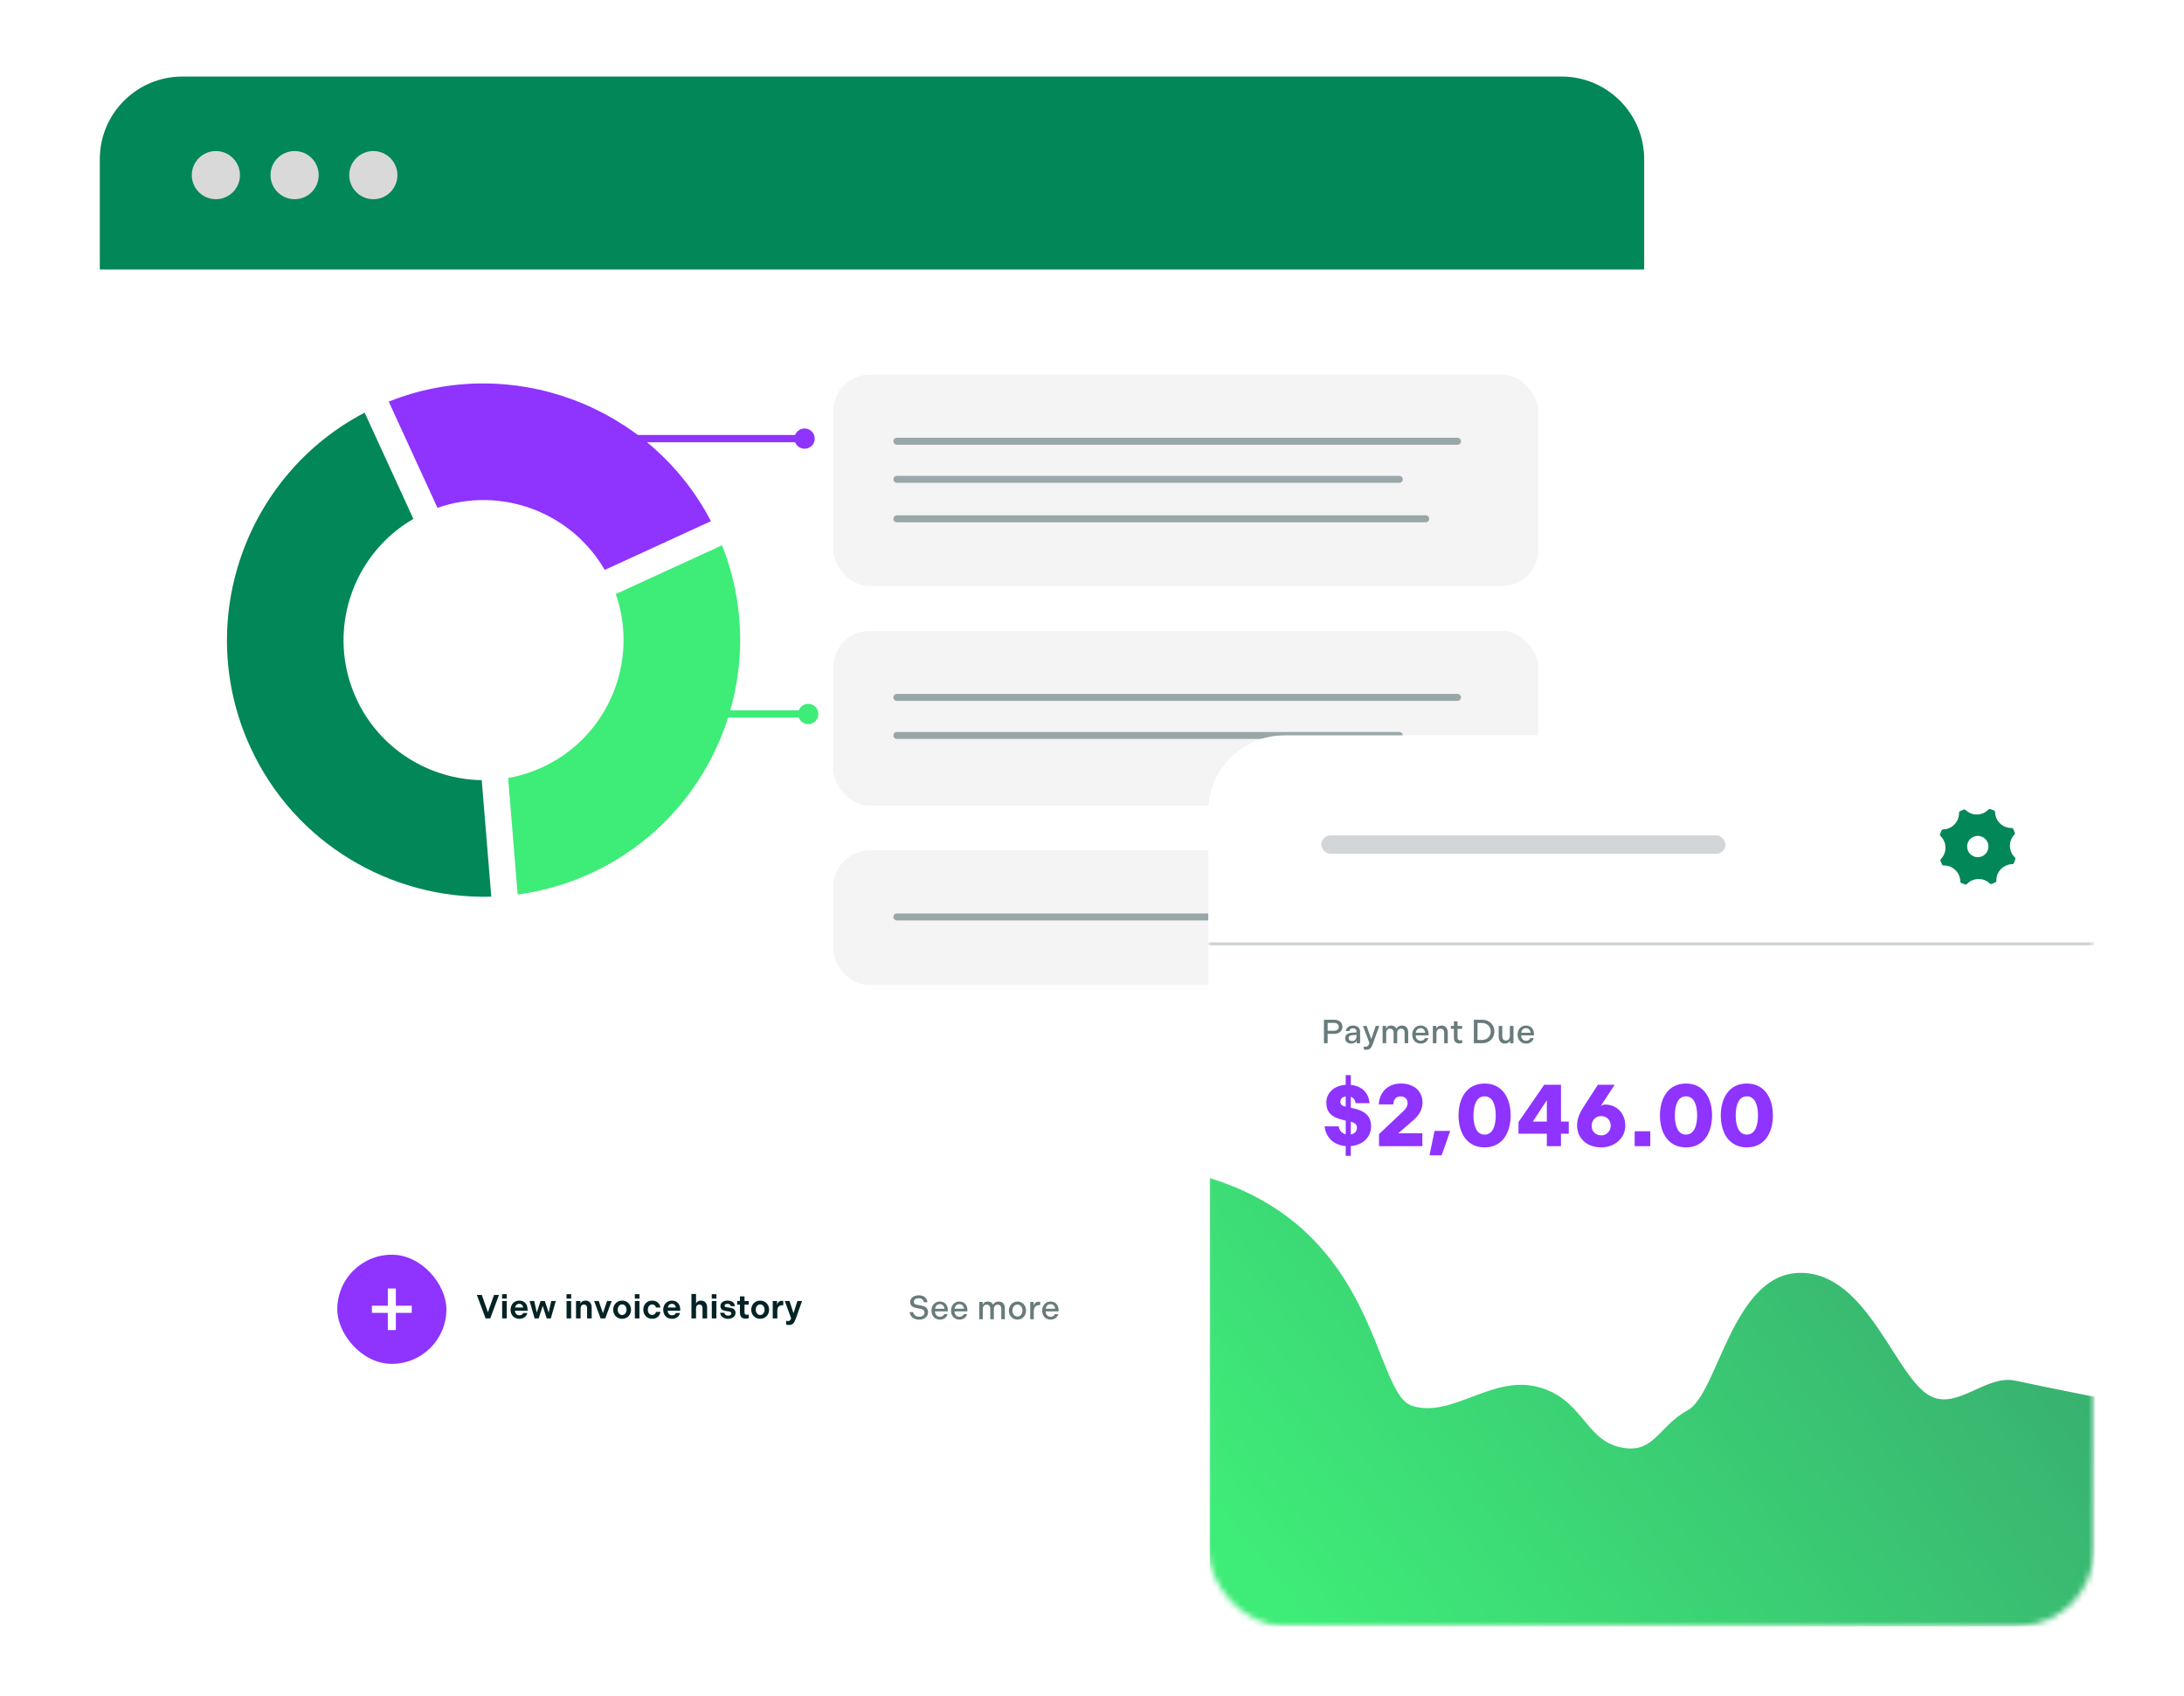 <?xml version="1.0" encoding="UTF-8"?>
<svg id="Layer_1" data-name="Layer 1" xmlns="http://www.w3.org/2000/svg" xmlns:xlink="http://www.w3.org/1999/xlink" viewBox="0 0 373.458 290">
  <defs>
    <style>
      .cls-1 {
        stroke: #3eec78;
      }

      .cls-1, .cls-2, .cls-3 {
        stroke-linecap: round;
      }

      .cls-1, .cls-2, .cls-3, .cls-4 {
        fill: none;
      }

      .cls-1, .cls-3 {
        stroke-linejoin: round;
        stroke-width: 1.244px;
      }

      .cls-5 {
        fill: rgba(244, 244, 244, .99);
      }

      .cls-5, .cls-6, .cls-7, .cls-8, .cls-9, .cls-10, .cls-11, .cls-12, .cls-13, .cls-14 {
        stroke-width: 0px;
      }

      .cls-2 {
        stroke: #9aa7a8;
        stroke-width: 1.194px;
      }

      .cls-15 {
        mask: url(#mask);
      }

      .cls-6 {
        fill: url(#linear-gradient);
      }

      .cls-3 {
        stroke: #8f33ff;
      }

      .cls-16 {
        filter: url(#drop-shadow-2);
      }

      .cls-17 {
        filter: url(#drop-shadow-3);
      }

      .cls-18 {
        filter: url(#drop-shadow-1);
      }

      .cls-7 {
        fill: #687b7c;
      }

      .cls-8 {
        fill: #028758;
      }

      .cls-9 {
        fill: #d2d6d8;
      }

      .cls-10 {
        fill: #8f33ff;
      }

      .cls-11 {
        fill: #d9d9d9;
      }

      .cls-12 {
        fill: #3eec78;
      }

      .cls-13 {
        fill: #fff;
      }

      .cls-4 {
        stroke: #cdd3d3;
        stroke-linecap: square;
        stroke-width: .5px;
      }

      .cls-14 {
        fill: #032325;
      }
    </style>
    <filter id="drop-shadow-1" filterUnits="userSpaceOnUse">
      <feOffset dx="0" dy="4"/>
      <feGaussianBlur result="blur" stdDeviation="6"/>
      <feFlood flood-color="#028758" flood-opacity=".3"/>
      <feComposite in2="blur" operator="in"/>
      <feComposite in="SourceGraphic"/>
    </filter>
    <filter id="drop-shadow-2" filterUnits="userSpaceOnUse">
      <feOffset dx="0" dy="4"/>
      <feGaussianBlur result="blur-2" stdDeviation="6"/>
      <feFlood flood-color="#028758" flood-opacity=".3"/>
      <feComposite in2="blur-2" operator="in"/>
      <feComposite in="SourceGraphic"/>
    </filter>
    <filter id="drop-shadow-3" filterUnits="userSpaceOnUse">
      <feOffset dx="0" dy="4"/>
      <feGaussianBlur result="blur-3" stdDeviation="6"/>
      <feFlood flood-color="#028758" flood-opacity=".3"/>
      <feComposite in2="blur-3" operator="in"/>
      <feComposite in="SourceGraphic"/>
    </filter>
    <mask id="mask" x="206.613" y="121.736" width="151.537" height="152.329" maskUnits="userSpaceOnUse">
      <g id="mask0_29_2408" data-name="mask0 29 2408">
        <rect class="cls-13" x="206.624" y="121.736" width="151.425" height="152.242" rx="12.999" ry="12.999"/>
      </g>
    </mask>
    <linearGradient id="linear-gradient" x1="327.902" y1="92.089" x2="227.577" y2="12.912" gradientTransform="translate(0 292) scale(1 -1)" gradientUnits="userSpaceOnUse">
      <stop offset="0" stop-color="#38b270"/>
      <stop offset="1" stop-color="#3eec78"/>
    </linearGradient>
  </defs>
  <g class="cls-18">
    <rect class="cls-13" x="17.065" y="9.088" width="264.083" height="180.32" rx="14.123" ry="14.123"/>
    <path class="cls-8" d="M17.065,23.21c0-7.8,6.323-14.123,14.123-14.123h235.838c7.8,0,14.123,6.323,14.123,14.123v18.872H17.065v-18.872Z"/>
    <circle class="cls-11" cx="50.377" cy="25.94" r="4.117"/>
    <circle class="cls-11" cx="36.915" cy="25.94" r="4.117"/>
    <circle class="cls-11" cx="63.84" cy="25.94" r="4.117"/>
    <rect class="cls-5" x="142.484" y="60.064" width="120.574" height="36.135" rx="6.22" ry="6.22"/>
    <path class="cls-2" d="M153.361,71.437h95.864"/>
    <path class="cls-2" d="M153.361,77.947h85.916"/>
    <path class="cls-2" d="M153.361,84.698h90.438"/>
    <rect class="cls-5" x="142.484" y="103.854" width="120.574" height="29.878" rx="6.22" ry="6.22"/>
    <path class="cls-2" d="M153.361,115.226h95.864"/>
    <path class="cls-2" d="M153.361,121.736h85.916"/>
    <rect class="cls-5" x="142.484" y="141.387" width="120.574" height="23.039" rx="6.22" ry="6.22"/>
    <path class="cls-2" d="M153.361,152.759h95.864"/>
    <path class="cls-12" d="M92.673,127.2c-1.889.867-3.829,1.465-5.785,1.814l1.63,19.916c4.208-.563,8.41-1.743,12.47-3.606,21.3-9.772,31.049-34.568,22.474-56.098l-18.164,8.334c4.024,11.517-1.314,24.459-12.623,29.647l-.003-.006Z"/>
    <path class="cls-10" d="M103.407,93.434l18.164-8.334c-10.374-19.879-34.263-28.742-55.099-20.443l8.334,18.165c10.81-3.777,22.87.698,28.601,10.612Z"/>
    <path class="cls-8" d="M60.922,115.42c-5.189-11.31-.796-24.602,9.765-30.708l-8.334-18.165c-20.541,10.728-29.321,35.883-19.547,57.185,7.562,16.482,24.119,26.053,41.203,25.565l-1.633-19.922c-8.95-.132-17.479-5.293-21.453-13.955Z"/>
    <path class="cls-1" d="M138.205,118.065h-20.417"/>
    <circle class="cls-12" cx="138.205" cy="118.065" r="1.735"/>
    <path class="cls-3" d="M137.583,70.985h-29.364"/>
    <circle class="cls-10" cx="137.583" cy="70.985" r="1.735"/>
  </g>
  <g class="cls-16">
    <path class="cls-13" d="M66.009,206.19h111.123c7.538,0,13.648,6.111,13.648,13.648h0c0,7.538-6.111,13.648-13.648,13.648h-111.123c-7.538,0-13.648-6.111-13.648-13.648h0c0-7.538,6.111-13.648,13.648-13.648Z"/>
    <path class="cls-14" d="M83.035,221.399l-1.494-4.008h.847l1.042,2.954,1.048-2.954h.847l-1.494,4.008h-.796ZM85.86,218.009v-.755h.796v.755h-.796ZM85.866,221.399v-2.977h.784v2.977h-.784ZM87.305,219.91c0-.87.607-1.557,1.477-1.557.945,0,1.437.675,1.437,1.54v.189h-2.164c.029.446.298.784.756.784.366,0,.561-.172.658-.395h.71c-.137.59-.67.996-1.363.996-.956,0-1.511-.681-1.511-1.557ZM88.077,219.538h1.391c-.052-.372-.298-.63-.687-.63-.383,0-.635.269-.704.63ZM90.563,218.422h.784l.441,1.981.647-1.981h.733l.647,1.981.441-1.981h.784l-.853,2.977h-.699l-.687-2.13-.687,2.13h-.699l-.853-2.977ZM96.874,218.009v-.755h.796v.755h-.796ZM96.88,221.399v-2.977h.784v2.977h-.784ZM98.496,221.399v-2.977h.756v.458c.137-.321.412-.527.859-.527.704,0,1.065.492,1.065,1.225v1.821h-.784v-1.718c0-.378-.16-.653-.532-.653-.361,0-.578.247-.578.653v1.718h-.784ZM102.698,221.399l-1.099-2.977h.79l.71,2.095.71-2.095h.784l-1.094,2.977h-.801ZM106.38,221.467c-.899,0-1.529-.692-1.529-1.557,0-.864.63-1.557,1.529-1.557.899,0,1.529.693,1.529,1.557,0,.865-.63,1.557-1.529,1.557ZM106.38,220.82c.481,0,.756-.458.756-.91,0-.452-.275-.904-.756-.904-.481,0-.756.452-.756.904,0,.452.275.91.756.91ZM108.553,218.009v-.755h.796v.755h-.796ZM108.559,221.399v-2.977h.784v2.977h-.784ZM109.998,219.91c0-.841.59-1.557,1.517-1.557.802,0,1.323.498,1.414,1.179h-.75c-.086-.292-.297-.515-.658-.515-.481,0-.744.424-.744.893,0,.47.263.899.744.899.361,0,.572-.229.658-.521h.75c-.091.681-.612,1.179-1.414,1.179-.927,0-1.517-.715-1.517-1.557ZM113.41,219.91c0-.87.607-1.557,1.477-1.557.945,0,1.437.675,1.437,1.54v.189h-2.164c.028.446.298.784.756.784.366,0,.561-.172.658-.395h.71c-.138.59-.67.996-1.363.996-.956,0-1.511-.681-1.511-1.557ZM114.183,219.538h1.391c-.052-.372-.298-.63-.687-.63-.384,0-.636.269-.704.63ZM118.236,221.399v-4.18h.784v1.649c.121-.315.413-.515.831-.515.704,0,1.064.487,1.064,1.219v1.827h-.784v-1.724c0-.372-.16-.647-.532-.647-.361,0-.579.241-.579.653v1.718h-.784ZM121.71,218.009v-.755h.796v.755h-.796ZM121.716,221.399v-2.977h.784v2.977h-.784ZM124.5,221.467c-.761,0-1.277-.383-1.363-1.03h.716c.057.286.269.486.647.486.344,0,.555-.154.555-.383,0-.172-.114-.281-.395-.326l-.641-.109c-.555-.092-.83-.344-.83-.819,0-.555.498-.933,1.231-.933.733,0,1.202.361,1.254.956h-.716c-.04-.235-.206-.406-.538-.406-.309,0-.521.114-.521.32,0,.16.097.223.343.263l.647.104c.596.091.882.372.882.87,0,.624-.555,1.007-1.271,1.007ZM127.481,221.439c-.63,0-.956-.355-.956-1.048v-1.34h-.475v-.629h.475v-.785h.784v.785h.716v.629h-.716v1.317c0,.264.132.412.395.412.138,0,.252-.023.327-.051v.635c-.12.046-.332.075-.55.075ZM129.986,221.467c-.899,0-1.528-.692-1.528-1.557,0-.864.629-1.557,1.528-1.557s1.529.693,1.529,1.557c0,.865-.63,1.557-1.529,1.557ZM129.986,220.82c.481,0,.756-.458.756-.91,0-.452-.275-.904-.756-.904s-.756.452-.756.904c0,.452.275.91.756.91ZM132.136,221.399v-2.977h.75v.669c.086-.417.355-.704.825-.704.086,0,.172.006.229.023v.744c-.057-.005-.115-.005-.189-.005-.527,0-.83.326-.83.927v1.323h-.785ZM134.886,222.521c-.172,0-.315-.023-.464-.069v-.653c.098.041.212.052.327.052.303,0,.423-.166.515-.424l.017-.04-1.082-2.965h.802l.687,2.095.664-2.095h.801l-1.059,2.977-.04.103c-.246.675-.492,1.019-1.168,1.019Z"/>
    <path class="cls-7" d="M157.175,221.615c-.928,0-1.517-.516-1.643-1.288h.612c.103.458.447.784,1.036.784.579,0,.905-.304.905-.721,0-.321-.212-.533-.63-.613l-.864-.178c-.619-.131-.945-.446-.945-1.019,0-.664.595-1.133,1.471-1.133.859,0,1.397.458,1.478,1.196h-.607c-.081-.406-.378-.692-.882-.692s-.847.217-.847.595c0,.286.137.435.515.51l.893.177c.67.132,1.031.504,1.031,1.105,0,.756-.647,1.277-1.523,1.277ZM159.278,220.057c0-.875.595-1.545,1.425-1.545.916,0,1.38.664,1.38,1.488v.195h-2.21c.029.515.326.927.859.927.4,0,.624-.2.733-.463h.572c-.149.561-.647.944-1.305.944-.922,0-1.454-.687-1.454-1.546ZM159.89,219.743h1.615c-.052-.453-.338-.779-.808-.779-.458,0-.738.343-.807.779ZM162.617,220.057c0-.875.595-1.545,1.425-1.545.916,0,1.38.664,1.38,1.488v.195h-2.21c.029.515.326.927.859.927.401,0,.624-.2.733-.463h.572c-.149.561-.647.944-1.305.944-.922,0-1.454-.687-1.454-1.546ZM163.229,219.743h1.615c-.052-.453-.338-.779-.808-.779-.458,0-.738.343-.807.779ZM167.449,221.535v-2.955h.59v.487c.132-.338.424-.555.859-.555.458,0,.755.206.916.532.177-.321.492-.532.956-.532.704,0,1.059.469,1.059,1.185v1.838h-.613v-1.741c0-.452-.194-.744-.612-.744-.407,0-.659.275-.659.767v1.718h-.612v-1.741c0-.452-.195-.744-.607-.744-.407,0-.664.275-.664.767v1.718h-.613ZM173.982,221.603c-.858,0-1.471-.692-1.471-1.546,0-.853.613-1.545,1.471-1.545.859,0,1.472.692,1.472,1.545,0,.854-.613,1.546-1.472,1.546ZM173.982,221.082c.539,0,.859-.504.859-1.025,0-.521-.32-1.03-.859-1.03-.538,0-.858.509-.858,1.03,0,.521.32,1.025.858,1.025ZM176.163,221.535v-2.955h.584v.687c.097-.435.377-.721.881-.721.092,0,.178.006.235.023v.567c-.063-.012-.115-.012-.189-.012-.544,0-.899.378-.899,1.048v1.363h-.612ZM178.205,220.057c0-.875.596-1.545,1.426-1.545.916,0,1.38.664,1.38,1.488v.195h-2.21c.028.515.326.927.859.927.4,0,.624-.2.732-.463h.573c-.149.561-.647.944-1.305.944-.922,0-1.455-.687-1.455-1.546ZM178.818,219.743h1.615c-.052-.453-.338-.779-.808-.779-.458,0-.738.343-.807.779Z"/>
    <rect class="cls-10" x="57.673" y="210.508" width="18.66" height="18.66" rx="9.33" ry="9.33"/>
    <path class="cls-13" d="M66.315,223.394v-2.943h-2.719v-1.225h2.719v-2.943h1.375v2.943h2.719v1.225h-2.719v2.943h-1.375Z"/>
  </g>
  <g class="cls-17">
    <rect class="cls-13" x="206.624" y="121.736" width="151.425" height="152.242" rx="12.999" ry="12.999"/>
    <g class="cls-15">
      <g>
        <rect class="cls-13" x="206.624" y="121.736" width="151.425" height="152.242" rx="12.999" ry="12.999"/>
        <path class="cls-6" d="M206.863,274.065v-76.655c29.131,8.966,27.871,36.81,34.62,38.937,6.748,2.126,13.453-5.137,21.239-3.291,7.787,1.846,8.191,8.909,14.161,10.327,5.969,1.418,6.525-3.453,11.716-6.289,5.191-2.835,7.615-23.483,19.295-23.483,11.68,0,16.303,18.43,22.457,21.192,4.57,2.051,9.344-3.826,14.276-2.762,3.945.85,10.659,2.195,13.523,2.762v39.262h-151.287Z"/>
        <path class="cls-7" d="M226.392,174.349v-4.008h1.775c.859,0,1.386.521,1.386,1.202,0,.687-.55,1.208-1.386,1.208h-1.145v1.598h-.63ZM227.022,172.225h1.082c.527,0,.819-.298.819-.687,0-.378-.292-.664-.819-.664h-1.082v1.351ZM230.019,173.49c0-.561.389-.876,1.111-.927l.83-.058v-.109c0-.372-.2-.601-.601-.601-.367,0-.59.206-.636.476h-.595c.091-.562.549-.945,1.225-.945.796,0,1.22.435,1.22,1.093v1.93h-.596v-.441c-.114.28-.446.509-.916.509-.635,0-1.042-.372-1.042-.927ZM230.615,173.473c0,.303.2.509.583.509.447,0,.762-.297.762-.813v-.246l-.67.046c-.429.029-.675.183-.675.504ZM233.617,175.471c-.155,0-.281-.017-.407-.057v-.516c.098.029.206.046.315.046.361,0,.498-.217.619-.549l.022-.069-1.099-2.931h.619l.795,2.238.762-2.238h.618l-1.071,2.954-.051.143c-.229.618-.481.979-1.122.979ZM236.42,174.349v-2.954h.59v.486c.132-.338.424-.555.859-.555.458,0,.755.206.916.532.177-.32.492-.532.956-.532.704,0,1.059.469,1.059,1.185v1.838h-.613v-1.741c0-.452-.194-.744-.612-.744-.407,0-.659.275-.659.767v1.718h-.612v-1.741c0-.452-.195-.744-.607-.744-.407,0-.664.275-.664.767v1.718h-.613ZM241.482,172.872c0-.876.596-1.546,1.426-1.546.916,0,1.38.664,1.38,1.488v.195h-2.21c.028.515.326.928.858.928.401,0,.624-.201.733-.464h.573c-.149.561-.647.944-1.306.944-.921,0-1.454-.687-1.454-1.545ZM242.095,172.557h1.614c-.051-.453-.337-.779-.807-.779-.458,0-.739.344-.807.779ZM245.016,174.349v-2.954h.59v.475c.132-.332.435-.544.887-.544.699,0,1.071.487,1.071,1.219v1.804h-.613v-1.724c0-.452-.194-.761-.618-.761s-.704.286-.704.773v1.712h-.613ZM249.522,174.383c-.601,0-.905-.332-.905-.979v-1.506h-.521v-.503h.521v-.785h.613v.785h.79v.503h-.79v1.506c0,.298.143.458.441.458.143,0,.269-.029.355-.051v.503c-.103.046-.304.069-.504.069ZM252.027,174.349v-4.008h1.454c1.225,0,2.061.899,2.061,2.004s-.836,2.004-2.061,2.004h-1.454ZM252.651,173.799h.738c.928,0,1.523-.641,1.523-1.454s-.595-1.454-1.523-1.454h-.738v2.908ZM256.27,173.198v-1.803h.613v1.734c0,.453.189.762.612.762.424,0,.687-.292.687-.773v-1.723h.619v2.954h-.59v-.47c-.126.315-.424.538-.882.538-.693,0-1.059-.486-1.059-1.219ZM259.504,172.872c0-.876.596-1.546,1.426-1.546.916,0,1.38.664,1.38,1.488v.195h-2.21c.028.515.326.928.859.928.4,0,.624-.201.732-.464h.573c-.149.561-.647.944-1.305.944-.922,0-1.455-.687-1.455-1.545ZM260.117,172.557h1.614c-.051-.453-.337-.779-.807-.779-.458,0-.738.344-.807.779Z"/>
        <path class="cls-10" d="M234.449,188.546c0,1.89-1.425,3.225-3.465,3.39v1.665h-.87v-1.665c-2.085-.165-3.375-1.455-3.615-3.375h2.415c.105.705.525,1.2,1.2,1.365v-2.34l-.42-.105c-1.995-.465-2.895-1.29-2.895-2.97,0-1.68,1.335-2.925,3.315-3.045v-1.665h.87v1.68c1.95.18,3.09,1.425,3.195,3.12h-2.37c-.075-.525-.345-.915-.825-1.08v1.86l.45.105c1.965.435,3.015,1.305,3.015,3.06ZM229.994,185.171l.12.03v-1.755c-.585.09-.915.405-.915.915,0,.435.285.705.795.81ZM230.984,189.956c.645-.12,1.05-.54,1.05-1.155,0-.525-.3-.84-1.05-1.02v2.175ZM235.807,191.951v-2.055l4.065-3.84c.48-.45.825-.855.825-1.485,0-.66-.465-1.125-1.185-1.125-.855,0-1.23.57-1.26,1.365h-2.49c.15-2.22,1.665-3.57,3.78-3.57,2.25,0,3.705,1.305,3.705,3.27,0,1.23-.66,2.22-1.53,2.97l-2.61,2.265h4.11v2.205h-7.41ZM245.3,189.341h2.685l-1.47,4.17h-2.07l.855-4.17ZM253.862,192.161c-3.015,0-4.455-2.475-4.455-5.46s1.44-5.46,4.455-5.46,4.455,2.475,4.455,5.46-1.44,5.46-4.455,5.46ZM253.862,189.971c1.38,0,1.905-1.485,1.905-3.27,0-1.785-.525-3.27-1.905-3.27-1.38,0-1.905,1.485-1.905,3.27,0,1.785.525,3.27,1.905,3.27ZM259.661,189.821v-1.995l4.395-6.375h2.865v6.3h1.335v2.07h-1.335v2.13h-2.415v-2.13h-4.845ZM262.106,187.751h2.4v-3.66l-2.4,3.66ZM273.826,192.161c-2.49,0-4.155-1.56-4.155-3.795,0-1.395.765-2.595,1.365-3.525l2.205-3.39h2.865l-2.385,3.645c.21-.18.465-.255.795-.255,1.905,0,3.405,1.47,3.405,3.6,0,2.16-1.86,3.72-4.095,3.72ZM273.826,190.106c.9,0,1.605-.735,1.605-1.65,0-.9-.645-1.65-1.635-1.65-.945,0-1.635.72-1.635,1.665,0,.975.72,1.635,1.665,1.635ZM279.524,191.951v-2.55h2.67v2.55h-2.67ZM288.3,192.161c-3.015,0-4.455-2.475-4.455-5.46s1.44-5.46,4.455-5.46c3.015,0,4.455,2.475,4.455,5.46s-1.44,5.46-4.455,5.46ZM288.3,189.971c1.38,0,1.905-1.485,1.905-3.27,0-1.785-.525-3.27-1.905-3.27s-1.905,1.485-1.905,3.27c0,1.785.525,3.27,1.905,3.27ZM298.704,192.161c-3.015,0-4.455-2.475-4.455-5.46s1.44-5.46,4.455-5.46c3.015,0,4.455,2.475,4.455,5.46s-1.44,5.46-4.455,5.46ZM298.704,189.971c1.38,0,1.905-1.485,1.905-3.27,0-1.785-.525-3.27-1.905-3.27-1.38,0-1.905,1.485-1.905,3.27,0,1.785.525,3.27,1.905,3.27Z"/>
        <path class="cls-8" d="M344.565,142.618c-.524-.493-.856-1.19-.871-1.964-.015-.758.275-1.45.759-1.964.087-.092.112-.224.067-.347-.087-.223-.194-.488-.276-.646-.045-.091-.137-.142-.229-.142-.723.02-1.452-.234-2.012-.774-.556-.534-.841-1.247-.851-1.959,0-.107-.061-.199-.148-.239-.204-.092-.703-.275-.703-.275-.092-.031-.194,0-.265.071-.494.519-1.187.85-1.962.87-.774.015-1.482-.285-1.992-.789-.076-.071-.178-.096-.265-.061-.234.087-.469.189-.688.301-.086.04-.142.137-.142.249.015.712-.24,1.435-.775,1.995-.535.56-1.248.845-1.966.855-.107,0-.199.061-.24.147-.102.23-.193.459-.275.698-.031.091,0,.193.071.264.52.494.851,1.191.867,1.965.015.773-.291,1.481-.795,2-.072.076-.097.178-.061.27.086.234.188.463.3.687.041.086.138.142.245.137.718-.02,1.442.239,1.997.774.56.539.846,1.252.851,1.969,0,.112.061.204.148.239l.693.27c.086.031.193,0,.264-.071.388-.407.892-.702,1.468-.814.102-.021.204-.036.311-.046.845-.072,1.625.234,2.18.773.077.077.184.097.275.066.235-.086.464-.188.688-.3.087-.041.138-.132.138-.239-.021-.718.239-1.44.774-2,.535-.534,1.264-.845,1.967-.855.107,0,.199-.061.239-.153.102-.224.194-.458.27-.697.031-.092,0-.193-.071-.265h.015ZM339.883,141.422c-.387.932-1.452,1.369-2.384.988-.933-.387-1.371-1.451-.989-2.382.387-.931,1.452-1.369,2.385-.987.932.386,1.37,1.45.988,2.381Z"/>
        <rect class="cls-9" x="225.929" y="138.816" width="69.119" height="3.143" rx="1.571" ry="1.571"/>
        <path class="cls-4" d="M206.863,157.362h150.945"/>
      </g>
    </g>
  </g>
</svg>